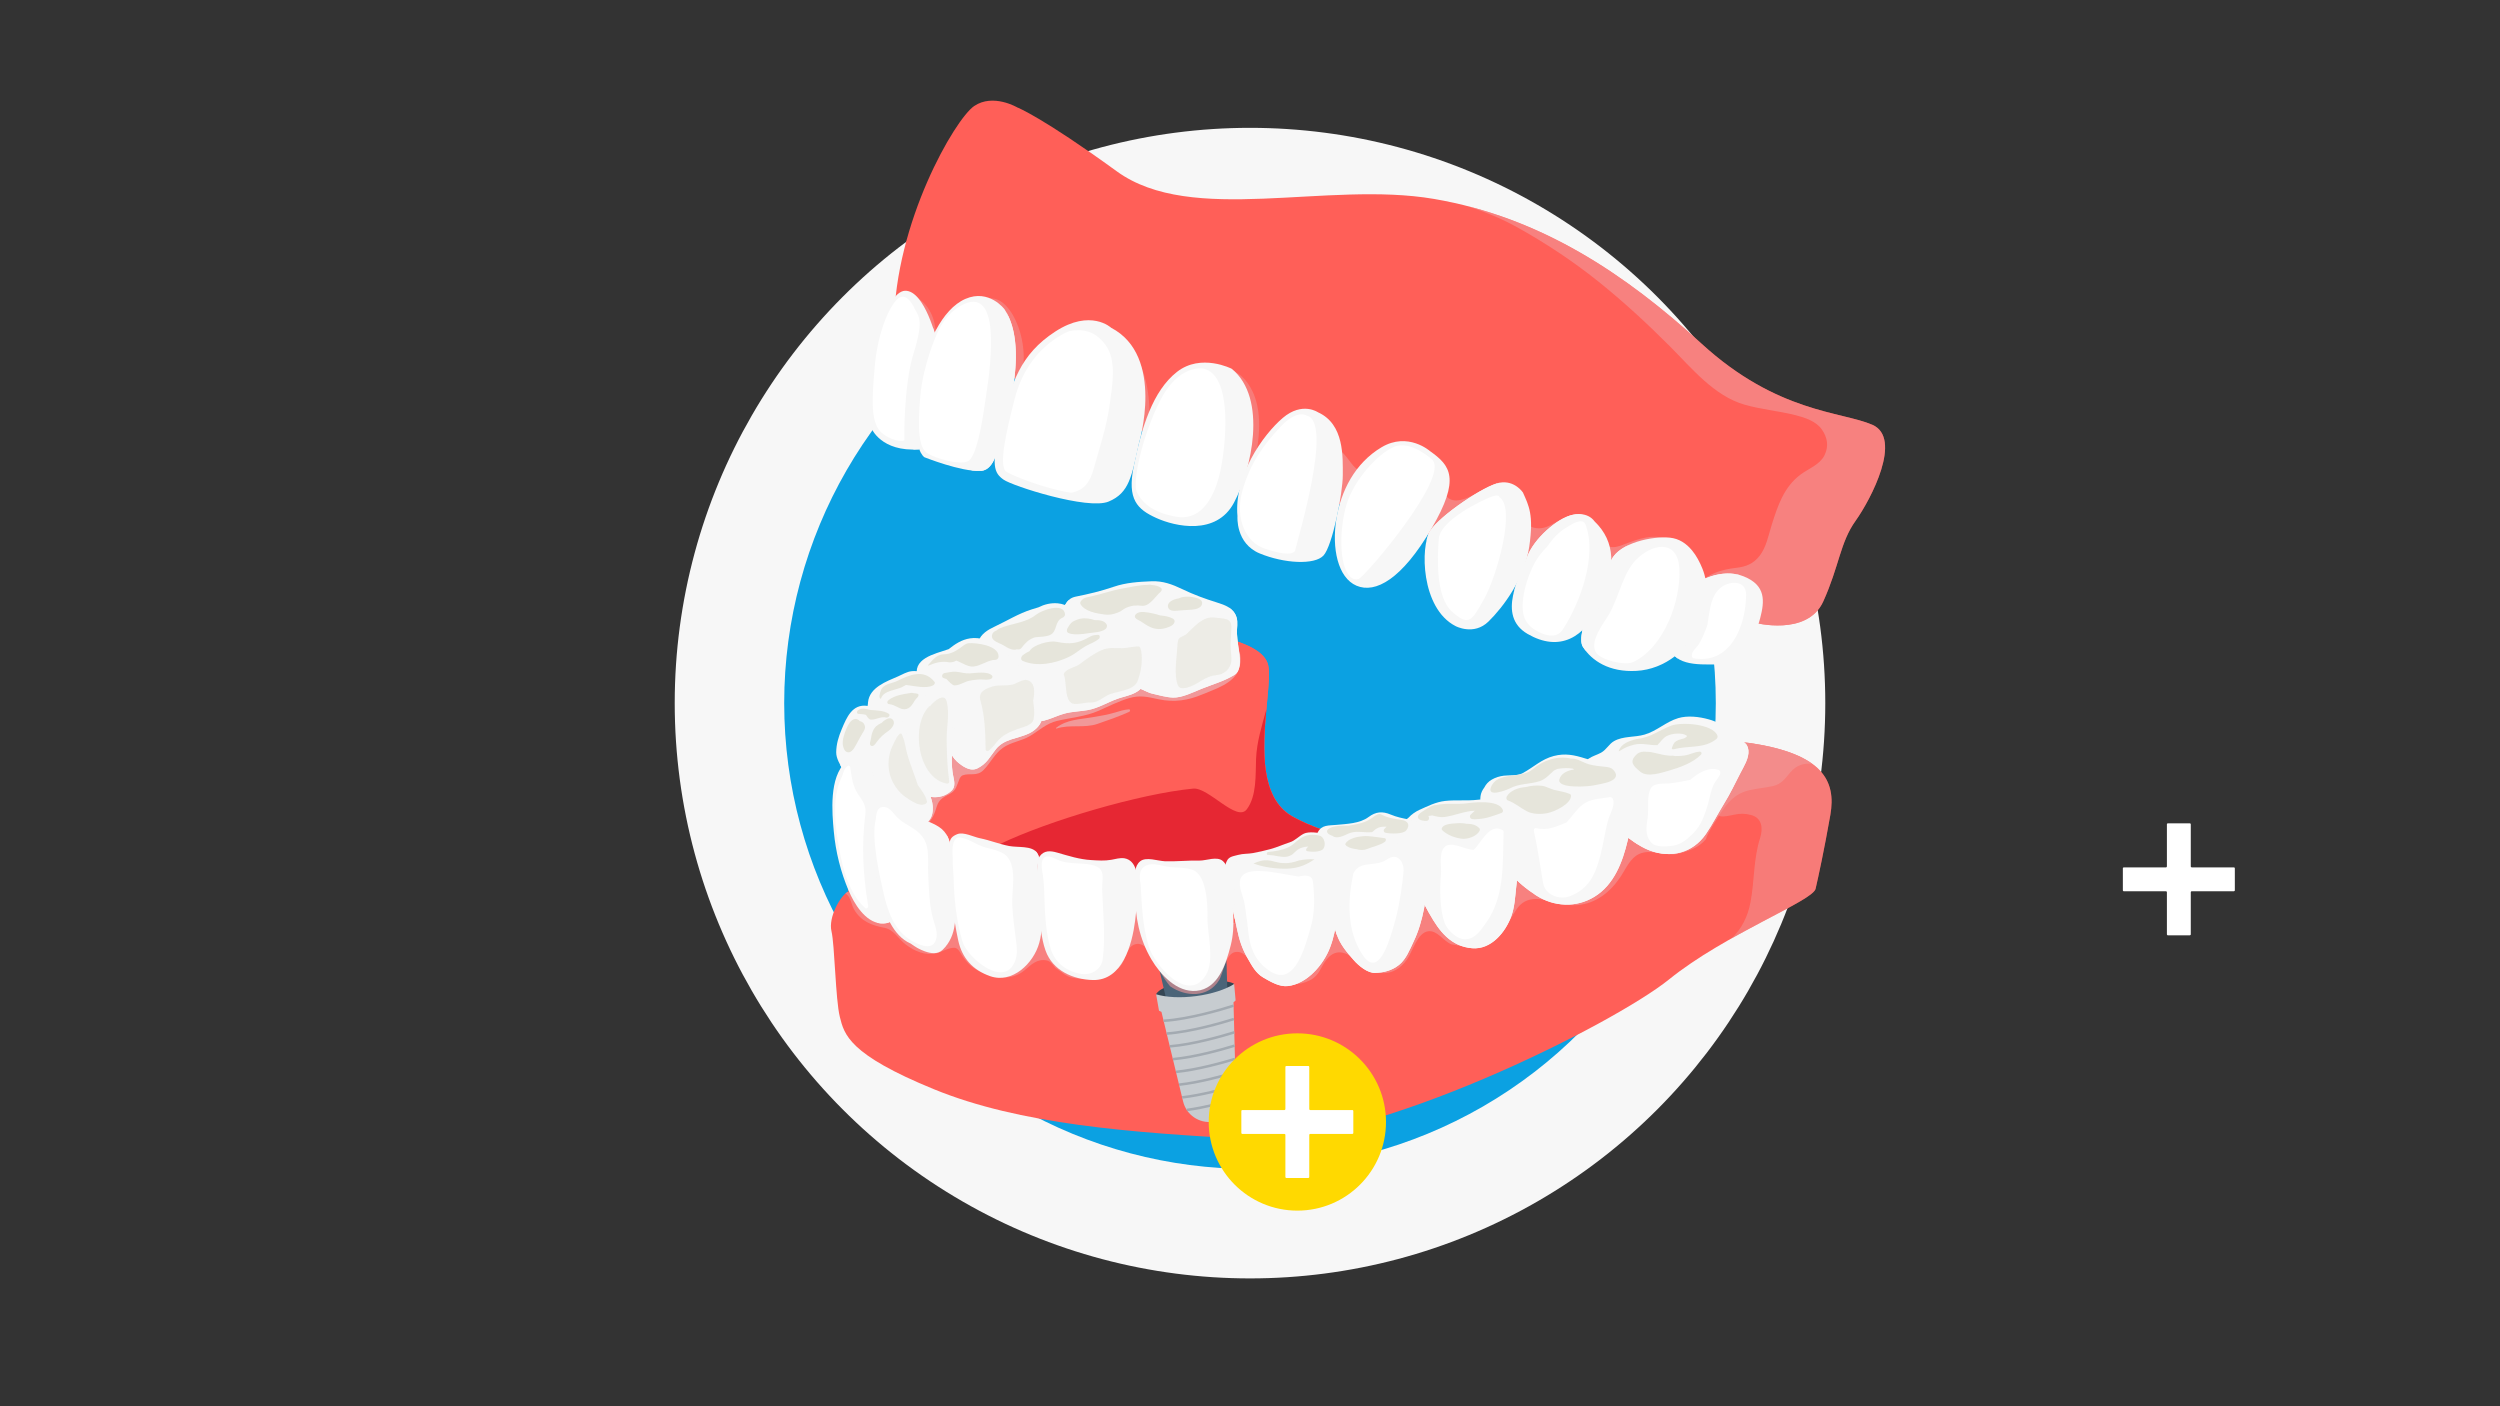 <?xml version="1.0" encoding="UTF-8"?><svg xmlns="http://www.w3.org/2000/svg" width="977.78" height="550" viewBox="0 0 977.78 550"><rect x="0" y="0" width="977.78" height="550" fill="#333333" stroke="none"/><g style="isolation:isolate;"><g id="bubbles"><circle cx="488.89" cy="275" r="225" style="fill:#f7f7f7;"/></g><g id="stuff"><circle cx="488.89" cy="275" r="182.18" style="fill:#0ba1e2;"/><path d="M465.96,247.27s28,2.36,30.08,13.08c2.07,10.71-9.3,48.11,9.23,58.87,18.53,10.76,72.86,22.2,105.58,13.58,32.71-8.62,46.04-46.44,73.98-42.14,27.94,4.29,33.41,14.63,31.04,28.11-2.37,13.48-4.65,24.05-5.77,28.86-1.13,4.81-35.43,17.73-57.3,35.42-21.88,17.69-116.35,64.98-163.71,62.48-47.36-2.51-90.34-5.83-123.78-19.5-33.44-13.67-35.13-21.47-36.84-28.3-1.71-6.83-1.99-28.14-3.27-33.51-1.28-5.37,3.35-13.93,6.8-15.76,0,0-14.91-47.92,39.52-69.4,54.43-21.48,94.46-31.8,94.46-31.8Z" style="fill:#ff5f58;"/><g><path d="M482.69,384.84s-1.72-2.06-15.46-.99c-13.74,1.06-15.07,5.02-15.07,5.02l4.06,3.69s12.66-1.18,13.03-1.01,7.33-1.28,7.58-1.43,3.19-1.87,3.22-2.2-.75-.56,.3-1.15,2.34-1.94,2.34-1.94Z" style="fill:#354654;"/><polygon points="480.42 401.61 459.35 404.68 451.8 372.2 479.49 368.62 480.42 401.61" style="fill:#4b6478;"/><g><path d="M482.69,384.84l.57,6.44-.82,.75,.93,36.06c.14,5.36-3.79,9.94-9.1,10.65-5.31,.7-10.28-2.71-11.54-7.92l-8.47-35.06-.96-.46-1.13-6.42c3.87,1.18,9.48,1.51,15.62,.71s11.48-2.59,14.91-4.73Z" style="fill:#c7ccd0;"/><path d="M455.1,399.24c10.14-.59,23.55-4.68,27.38-5.91" style="fill:none; stroke:#a3aab1; stroke-miterlimit:10;"/><path d="M456.31,404.24c9.63-.67,21.95-4.32,26.3-5.69" style="fill:none; stroke:#a3aab1; stroke-miterlimit:10;"/><path d="M457.52,409.24c9.17-.73,20.56-4.03,25.23-5.48" style="fill:none; stroke:#a3aab1; stroke-miterlimit:10;"/><path d="M458.72,414.25c8.74-.78,19.32-3.8,24.16-5.29" style="fill:none; stroke:#a3aab1; stroke-miterlimit:10;"/><path d="M459.94,419.23c8.32-.82,18.13-3.56,23.07-5.07" style="fill:none; stroke:#a3aab1; stroke-miterlimit:10;"/><path d="M461.14,424.23c7.91-.86,17.03-3.37,22.01-4.86" style="fill:none; stroke:#a3aab1; stroke-miterlimit:10;"/><path d="M462.35,429.21c7.51-.87,15.97-3.16,20.94-4.64" style="fill:none; stroke:#a3aab1; stroke-miterlimit:10;"/><path d="M464.16,434.12c6.86-.92,14.33-2.89,19.09-4.29" style="fill:none; stroke:#a3aab1; stroke-miterlimit:10;"/></g></g><path d="M392.53,143.06s0-.02,0-.04c.06-.45,.12-.9,.18-1.35,.12,.05,.24,.1,.35,.15-.18,.41-.36,.82-.53,1.24Z" style="fill:#f5f3e8; mix-blend-mode:multiply;"/><path d="M443.93,165.49c.19-.78,.41-1.75,.63-2.88,.06,.03,.12,.05,.19,.08-.28,.92-.56,1.85-.82,2.8Z" style="fill:#f5f3e8; mix-blend-mode:multiply;"/><path d="M524.84,192.1s.08,.03,.12,.04c-.15,.51-.29,1.01-.42,1.53,.1-.53,.2-1.05,.29-1.57Z" style="fill:#f5f3e8; mix-blend-mode:multiply;"/><path d="M331.84,350.56c1.13,1.61,1.26,3.54,2.24,5.21,2.72,4.63,6.96,6.2,11.91,7.12,3.52,.66,5.52,4.44,8.19,6.48,3.34,2.55,7.76,4.53,12.06,3.48,2.2-.53,4.69-2.24,7.09-2.16,.94,.03,1.71,1.01,2.14,1.74,2.03,3.42,4.18,5.92,7.98,7.63,5.46,2.48,12.21,3.68,17.22-.53,2.73-2.3,4.97-4.65,8.75-3.88,1.27,.26,2.32,1.53,3.34,2.87,2.18,1.37,4,3.39,6.64,3.88,4,.74,8.15,.55,12.08-.56,3.72-1.05,6.55-2.72,8.1-6.32,.75-1.74,1.72-5.03,3.66-5.93,4.05-1.89,6.56,2.83,8.07,5.84,1.29,2.58,3.51,6.98,6.36,10.34,6.02,4.14,14.73,4.61,19.12-2.38,1.64-2.61,2.5-10.54,6.44-11.05,2.04-.27,3.45,.76,4.72,2.33,3,3.72,6.16,7.57,10.87,9.21,4.22,1.47,9.4,1.65,13.5-.47,3.93-2.04,4.1-5.21,6.64-8.28,4.01-4.84,8.55-2.22,12.5,1.2,6.35,5.5,13.6,6.27,18.85-1.09,2.12-2.97,4.02-10.53,8.34-11.02,3.5-.4,5.74,3.72,8.96,5.1,.77,.15,1.56,.29,2.37,.43h0c.14,0,.27,.02,.38,.07,3.59,.58,7.45,.86,10.78-.36,6.9-2.51,8.26-8.4,12.03-13.86,5.75-8.35,15.6-.95,23.62-1.58,7.53-.59,13.18-5.25,17.22-11.39,2.01-3.06,3.55-6.94,7.02-8.6,4.62-2.22,10.59,1.09,15.57-.18,3.96-1.01,8.07-2.45,10.6-5.66,.21-.65,.46-1.29,.78-1.92,1.37-2.71,3.03-5.2,4.66-7.76,2.91-4.56,5.82-8.03,11.31-9.39,3.07-.75,6.21-.98,9.29-1.64,3.47-.74,4.88-2.95,7.04-5.47,2.44-2.85,5.34-3.62,8.52-3.26-4.91-3.57-12.57-6.33-23.98-8.09-27.94-4.29-41.27,33.52-73.98,42.14-14.43,3.8-33.05,3.7-50.96,1.48-.66,1.45-1.37,2.86-2.25,4.19-2.28,3.47-5.19,6.13-9.4,6.9-5.57,1.01-11.41,.54-16.79,2.47-11.99,4.3-22.99,10.59-35.77,12.38-6.05,.85-12.21-.16-18.09,1.76-5.34,1.74-10.45,4.18-16.2,3.61-4.03-.39-7.07-2.96-9.99-5.5-1.77-1.55-4.12-3.88-6.64-3.96-3.32-.1-6.04,1.25-8.88,2.78-9.77,5.29-22.22,4.46-33,3.65-14.23-1.06-28.22-3.91-42.09-7.21-9.54-2.27-19.49-5.55-29.42-6.49-.24,.17-.48,.38-.72,.6,.43,.24,.83,.58,1.19,1.1Z" style="fill:#f19899; mix-blend-mode:multiply; opacity:.6;"/><path d="M684.82,290.66c-.7-.11-1.38-.17-2.06-.23,.85,3.14-.29,7.12-1.7,9.77-2.71,5.09-6.54,9.75-8.9,15.01-2.41,5.36,2.28,4.23,5.95,3.45,2.47-.53,4.37-.55,6.83,.12,4.23,1.14,4.65,5.24,3.47,8.92-2.68,8.38-2.16,16.68-3.77,25.18-1.09,5.72-3.43,10.39-7.44,14.15,16.69-9.4,32.13-16.19,32.88-19.39,1.12-4.81,3.4-15.38,5.77-28.86,2.37-13.48-3.1-23.82-31.04-28.11Z" style="fill:#f19899; mix-blend-mode:multiply; opacity:.5;"/><path d="M361.96,349.44c16.77-9.62,32.48-1.37,57.55,1.86,25.07,3.23,44.49,1.4,78.51-2.57,14.08-1.64,27.86-9.63,39.18-18.44-13.56-3.11-25.15-7.13-31.93-11.07-18.53-10.77-7.15-48.16-9.23-58.87-2.07-10.72-30.08-13.08-30.08-13.08,0,0-40.03,10.32-94.46,31.8-54.43,21.48-39.52,69.4-39.52,69.4,0,0,13.21,10.59,29.98,.97Z" style="fill:#ff5f58;"/><path d="M362.37,335.27c-1.51-3.21-2.48-6.23-1.77-9.78,.2-1,.9-2.2,1.68-2.87,2.36-2.02,3.24-4.36,4.13-7.28,.87-2.83,2.81-3.64,5.29-4.98,2.29-1.23,2.67-3.57,3.58-5.76,.19-.46,.71-1.17,1.21-1.35,2.86-1.06,5.59,.58,8.23-2.12,2.73-2.79,4.24-6.29,7.49-8.62,3.2-2.29,7.33-2.65,10.67-4.66,3.58-2.16,6.37-4.92,10.56-5.9,5.21-1.23,11.13-1.73,16.03-3.88,3.97-1.75,7.95-3.77,12.12-5.01,4.4-1.31,7.33-.46,11.69,.46,6.01,1.26,11.42,.43,17.02-1.94,4.91-2.08,12.1-4.19,14.18-9.66,1.53-4.03,.51-7.87-1.65-11.36-8.09-2.53-16.87-3.27-16.87-3.27,0,0-40.03,10.32-94.46,31.8-54.43,21.48-39.52,69.4-39.52,69.4,0,0,13.21,10.59,29.98,.97,2.47-1.42,4.92-2.44,7.38-3.15-2.54-3.53-5.12-7.06-6.97-11.01Z" style="fill:#f19899; mix-blend-mode:multiply;"/><path d="M505.26,319.22c-12.5-7.26-11.39-26.62-9.98-41.75-1.73,6.39-3.75,12.59-4.02,19.37-.24,6.14,.31,14.44-3.62,19.68-3.91,5.21-14.98-8.67-20.96-8.09-20.84,2-56.61,12.56-75.63,21.7-5.53,2.66,9.52,12.66,5.27,16.95,6.89,1.38,14.47,3.1,23.18,4.23,25.07,3.23,44.49,1.4,78.51-2.57,14.08-1.64,27.86-9.63,39.18-18.44-13.56-3.11-25.15-7.13-31.93-11.07Z" style="fill:#e62733; mix-blend-mode:multiply;"/><path d="M683.82,293.44c-.28-2.95-2.63-4.09-5.15-5.37-2.13-1.09-3.52-3.11-5.45-4.52-1.48-1.08-3.24-1.74-4.99-2.22-3.65-1.01-8.19-1.56-11.86-.46-4.76,1.42-8.33,5.02-13.13,6.43-3.88,1.15-8.42,.52-11.99,2.57-1.98,1.13-2.96,3.36-5.05,4.51-1.62,.89-3.35,1.3-4.89,2.36-.95,.65-1.64,1.97-1.8,3.26-.81,2.59-.6,5.58-.56,8.28,.06,3.82,2.17,6.14,4.49,8.9,2.73,3.23,6.61,5.85,10.11,8.17,4.03,2.68,7.12,5.56,11.67,7.29,8.29,3.15,16.87,.97,21.95-6.4,2.6-3.77,4.7-8,7.12-11.91,2.38-3.84,4.32-7.92,6.38-11.94,1.33-2.61,3.46-5.82,3.16-8.95Z" style="fill:#f7f7f7;"/><path d="M683.82,293.44c-.11-1.17-.57-2.06-1.22-2.78,.17,.59,.23,1.2,.09,1.78-.78,3.09-4.59,3.49-7.22,4.14-6.1,1.51-11.75,4.37-17.97,5.49-4.41,.79-8.5,1.33-12.74,2.83-3.24,1.15-4.52-2.58-6.94-3.78-3.41-1.69-6.68-1.48-10.32-1.66-2.61-.13-5.38-.58-6.72-2.24-.66,.71-1.14,1.74-1.27,2.77-.81,2.59-.6,5.58-.56,8.28,.06,3.82,2.17,6.14,4.49,8.9,2.73,3.23,6.61,5.85,10.11,8.17,4.03,2.68,7.12,5.56,11.67,7.29,8.29,3.15,16.87,.97,21.95-6.4,2.6-3.77,4.7-8,7.12-11.91,2.38-3.84,4.32-7.92,6.38-11.94,1.33-2.61,3.46-5.82,3.16-8.95Z" style="fill:#f7f7f7;"/><path d="M639.53,320.06c.49-4.19,3.04-10.91,1.48-15.01-.59-1.56-1.71-2.65-2.87-3.73-.11-.07-.23-.14-.35-.2-3.41-1.69-6.68-1.48-10.32-1.66-2.61-.13-5.38-.58-6.72-2.24-.66,.71-1.14,1.74-1.27,2.77-.81,2.59-.6,5.58-.56,8.28,.06,3.82,2.17,6.14,4.49,8.9,2.73,3.23,6.61,5.85,10.11,8.17,2.51,1.67,4.65,3.41,7.01,4.91-1.77-2.78-1.57-5.44-1.01-10.19Z" style="fill:#f7f7f7; mix-blend-mode:multiply;"/><path d="M484.75,255.95c-.33-2.68-.83-5.46-.96-8.16-.11-2.17,.48-4.3-.19-6.4-1.13-3.6-4.43-4.74-7.68-5.76-4.73-1.48-9.02-3.04-13.49-5.2-3.94-1.9-7.64-3.27-12.05-3.09-5.06,.21-10,.51-14.81,2.16-4.95,1.69-9.73,2.83-14.84,3.85-3.44,.69-4.51,3.45-4.99,6.48-.16,1,.04,1.79,.44,2.53,.23,.73,.57,1.44,.87,2.05,1.22,2.54,1.06,5.21,1.41,7.93,1.04,8.15,5.96,13.66,13.22,17.16,4.22,2.04,8.57-.54,12.9-.37,2.22,.09,3.9,1.67,5.98,2.13,2.81,.62,5.32,1.45,8.2,1.56,3.44,.14,7.86-2.05,10.94-3.32,4.36-1.79,9.16-3.06,13.16-5.6,2.42-1.53,2.19-5.57,1.9-7.96Z" style="fill:#f7f7f7;"/><path d="M484.75,255.95c-.33-2.68-.83-5.46-.96-8.16-.11-2.17,.48-4.3-.19-6.4-.53-1.71-1.57-2.85-2.85-3.7-1.93,3.93-9.04,.18-13.04,3.13-2.38,1.76-3.93,4.18-6.92,4.92-2.85,.71-7.89,2.79-10.8,1.59-1.91-.78-2.93-2.12-4.64-3.2-3.12-1.96-6.4-2.35-10-2.17-3.49,.17-6.18,.16-9.48-1.01-2.51-.89-7.45-3.14-7.88-6.24-1.35,1.25-1.94,3.12-2.26,5.12-.16,1,.04,1.79,.44,2.53,.23,.73,.57,1.44,.87,2.05,1.22,2.54,1.06,5.21,1.41,7.93,1.04,8.15,5.96,13.66,13.22,17.16,4.22,2.04,8.57-.54,12.9-.37,2.22,.09,3.9,1.67,5.98,2.13,2.81,.62,5.32,1.45,8.2,1.56,3.44,.14,7.86-2.05,10.94-3.32,4.36-1.79,9.16-3.06,13.16-5.6,2.42-1.53,2.19-5.57,1.9-7.96Z" style="fill:#f7f7f7;"/><path d="M448.6,253.57c.16-3.23,.22-6.21-1.68-8.28-.49-.4-.99-.8-1.58-1.17-.3-.19-.6-.35-.9-.51-.1-.05-.2-.09-.31-.13-.06-.02-.11-.07-.16-.1-1.75-.84-3.56-1.25-5.45-1.4-6.76,.41-20.17,.62-21.44-6.19-.73,1.14-1.12,2.55-1.36,4.04-.16,1,.04,1.79,.44,2.53,.23,.73,.57,1.44,.87,2.05,1.22,2.54,1.06,5.21,1.41,7.93,1.04,8.15,5.96,13.66,13.22,17.16,4.22,2.04,8.57-.54,12.9-.37,1.48,.06,2.72,.78,4.01,1.4-.06-.12-.13-.23-.18-.35-.71-1.75,.85-3.98,1.07-5.65,.46-3.6-1.04-7.26-.86-10.95Z" style="fill:#f7f7f7; mix-blend-mode:multiply;"/><path d="M447.86,259.67c-.87-4.2,.85-8.95-.88-12.84-1.1-2.5-4.3-3.56-6.71-4.11-5.51-1.26-10.98-.3-16.43-2.37-3.53-1.34-6.22-4.07-10.17-4.39-2.73-.22-5.2,.41-7.52,1.57-.91,.26-1.81,.54-2.67,.82-5.11,1.61-9.56,4.42-14.38,6.68-2.73,1.28-5.43,2.88-6.44,5.81-.32,.93,.13,1.84,.6,2.58,.29,.45,1.01,.98,1.39,1.35,1.52,1.41,1.75,3.69,2.15,5.6,1.67,7.85,5.43,16.15,12.89,20.13,3.4,1.82,6.44,2.08,10.11,.92,2.24-.71,4.31-1.73,6.6-2.34,2.87-.77,5.94-.82,8.87-1.32,4.24-.72,7.74-3.01,11.72-4.43,3.35-1.2,7.83-1.66,9.97-4.95,1.61-2.49,1.48-5.89,.89-8.72Z" style="fill:#f7f7f7;"/><path d="M447.86,259.67c-.87-4.2,.85-8.95-.88-12.84-.1-.24-.25-.46-.39-.67,.52,1.78-.06,3.65-2.43,4.79-.72,.35-2.11,.1-2.89,.12-2.69,.06-5.36,.29-8.01,.7-2.78,.6-5.34,1.66-7.85,2.98-3.59,1.89-7.21,3.92-11.16,4.97-3.85,1.03-7.91,1.09-11.86,1.42-2.8,.24-6.21-2.28-8.36-3.77-3.45-2.39-6.54-3.77-10.28-5.41-.41-.18-.8-.36-1.18-.56-.02,.72,.31,1.41,.69,2,.29,.45,1.01,.98,1.39,1.35,1.52,1.41,1.75,3.69,2.15,5.6,1.67,7.85,5.43,16.15,12.89,20.13,3.4,1.82,6.44,2.08,10.11,.92,2.24-.71,4.31-1.73,6.6-2.34,2.87-.77,5.94-.82,8.87-1.32,4.24-.72,7.74-3.01,11.72-4.43,3.35-1.2,7.83-1.66,9.97-4.95,1.61-2.49,1.48-5.89,.89-8.72Z" style="fill:#f7f7f7;"/><path d="M408.63,279.28c-.02-1.04,.05-2.08,0-3.12-.09-2.22-1.75-3.95-1.75-6.37,.01-3.24-.01-6.12-3.67-7.66-.85-.36-1.68-.73-2.49-1.14-2.4-.55-4.96-2.4-6.7-3.61-3.45-2.39-6.54-3.77-10.28-5.41-.41-.18-.8-.36-1.18-.56-.02,.72,.31,1.41,.69,2,.29,.45,1.01,.98,1.39,1.35,1.52,1.41,1.75,3.69,2.15,5.6,1.67,7.85,5.43,16.15,12.89,20.13,3.12,1.67,5.94,2.01,9.22,1.16-.21-.85-.28-1.77-.29-2.39Z" style="fill:#f7f7f7; mix-blend-mode:multiply;"/><path d="M405.91,267.98c.1-3.3-.74-4.46-3.87-5.99-2.54-1.25-4.38-1.84-6.39-3.99-1.71-1.84-3.26-3.96-5.37-5.34-3.17-2.07-7.01-3.6-10.89-2.99-3.35,.52-5.84,2.24-8.36,4.22-5.69,1.95-14.65,3.68-12.04,11.52,.51,1.54,1.82,2.48,3.09,3.34,2.65,1.79,3.67,3.19,4.58,6.35,1.24,4.29,1.17,8.8,2.71,13.04,1.18,3.25,2.28,7.22,4.86,9.62,1.98,1.83,5.2,4.23,8.11,2.74,3.69-1.88,4.64-4.26,7.08-7.36,3.36-4.28,8.47-4.12,13.02-6.27,2.69-1.28,5.07-3.62,5.29-6.73,.3-4.24-1.94-7.88-1.81-12.16Z" style="fill:#f7f7f7;"/><path d="M405.91,267.98c.1-3.3-.74-4.46-3.87-5.99-.44-.22-.85-.41-1.25-.6-.09,1.12-.84,2.12-2.71,2.79-2.25,.8-4.63,.87-6.88,1.81-1.34,.56-2.68,1.12-4.12,1.38-3.93,.74-8.07,.02-11.74,1.78-1.89,.91-3.7,1.49-5.55,.13-1.17-.86-2.18-2-3.39-2.78-2.15-1.37-5.12-1.27-7.19-2.71-.25-.17-.44-.37-.66-.56,.04,.67,.16,1.39,.42,2.17,.51,1.54,1.82,2.48,3.09,3.34,2.65,1.79,3.67,3.19,4.58,6.35,1.24,4.29,1.17,8.8,2.71,13.04,1.18,3.25,2.28,7.22,4.86,9.62,1.98,1.83,5.2,4.23,8.11,2.74,3.69-1.88,4.64-4.26,7.08-7.36,3.36-4.28,8.47-4.12,13.02-6.27,2.69-1.28,5.07-3.62,5.29-6.73,.3-4.24-1.94-7.88-1.81-12.16Z" style="fill:#f7f7f7;"/><path d="M373.34,288.13c.33-6.16,.77-12.61-2.01-18.15-.51-.11-1.02-.33-1.53-.71-1.17-.86-2.18-2-3.39-2.78-2.15-1.37-5.12-1.27-7.19-2.71-.25-.17-.44-.37-.66-.56,.04,.67,.16,1.39,.42,2.17,.51,1.54,1.82,2.48,3.09,3.34,2.65,1.79,3.67,3.19,4.58,6.35,1.24,4.29,1.17,8.8,2.71,13.04,1.18,3.25,2.28,7.22,4.86,9.62,.35,.32,.73,.66,1.15,.99-1.93-3.03-2.25-6.74-2.04-10.61Z" style="fill:#f7f7f7; mix-blend-mode:multiply;"/><path d="M372.84,303.66c-.94-4.41-.45-8.83-.38-13.31,.09-6.22,1.26-13.44-.98-19.43-1.89-5.06-9.7-8.95-14.91-8.41-1.9,.2-3.58,1.27-5.3,2.02-4.56,1.98-11.22,4.32-11.78,10.15-.64,6.66,3.35,13.75,6.3,19.45,3.2,6.19,7.29,11.78,13.22,15.6,4.15,2.67,9.53,2.99,13.23-.58,1.51-1.45,.98-3.74,.6-5.5Z" style="fill:#f7f7f7;"/><path d="M372.84,303.66c-.94-4.41-.45-8.83-.38-13.31,.09-6.22,1.26-13.44-.98-19.43-.47-1.26-1.31-2.45-2.39-3.52,.09,1.12-.28,2.43-1.42,2.94-1.2,.53-2.33,.61-3.59,.94-2.84,.75-4.21,2.9-5.93,4.94-1.37,1.63-2.57,2.19-4.66,2.29-2.03,.1-3.95-1.34-6.02-1.34-1.51,0-3.27,.24-4.75-.13-1.28-.32-2.38-.83-3.28-1.49-.24,6.4,3.52,13.14,6.35,18.6,3.2,6.19,7.29,11.78,13.22,15.6,4.15,2.67,9.53,2.99,13.23-.58,1.51-1.45,.98-3.74,.6-5.5Z" style="fill:#f7f7f7;"/><path d="M357.79,295.33c-1.08-3.32-1.61-6.74-2.56-10.09-.87-3.05-1.55-5.71-5.15-6.93-.95-.32-1.81-.69-2.67-1.14-1.49,0-3.22,.23-4.68-.13-1.28-.32-2.38-.83-3.28-1.49-.24,6.4,3.52,13.14,6.35,18.6,3.2,6.19,7.29,11.78,13.22,15.6,1.64,1.05,3.47,1.73,5.3,1.96-1.16-5.73-4.71-10.78-6.52-16.37Z" style="fill:#f7f7f7; mix-blend-mode:multiply;"/><path d="M364.62,314c-.62-3.16-2.35-6.06-3.84-8.86-1.89-3.54-3.49-7.17-4.6-11.04-1.19-4.1-1.15-8.76-3.31-12.53-2.99-5.24-8.41-4.76-13.67-5.5-5.9-.83-8.09,4.61-9.98,9.09-1.24,2.94-2.14,5.87-2.17,9.08-.03,2.46,1.58,4.84,2.65,6.94,1.43,2.79,4.15,5.5,6.36,7.7,2.47,2.45,5.07,5.01,7.94,6.98,4.57,3.15,9.94,6.28,15.63,6.49,4.71,.17,5.71-4.72,4.99-8.35Z" style="fill:#f7f7f7;"/><path d="M364.62,314c-.62-3.16-2.35-6.06-3.84-8.86-1.89-3.54-3.49-7.17-4.6-11.04-1.19-4.1-1.15-8.76-3.31-12.53-.42-.73-.88-1.33-1.39-1.86,.73,2.03,.64,4.36-1.19,5.82-3.12,2.51-3.37,5.31-5.36,8.36-.64,.98-2.14,2.07-3.38,1.94-1.45-.15-2.63-.69-4.05-.95-3.07-.56-4.27,1.85-6.22,3.31-.86,.64-1.77,.92-2.67,.94,.37,.7,.76,1.39,1.1,2.05,1.43,2.79,4.15,5.5,6.36,7.7,2.47,2.45,5.07,5.01,7.94,6.98,4.57,3.15,9.94,6.28,15.63,6.49,4.71,.17,5.71-4.72,4.99-8.35Z" style="fill:#f7f7f7;"/><path d="M358.76,319.84c-3.97-2.44-7.62-5.54-11.47-8.18-2.95-2.03-4.59-4.49-5.67-7.85-1.03-3.23-3.3-10.78-8.86-6.94-.48,.46-.95,.93-1.49,1.33-.13,.09-.26,.16-.38,.24-.6,.59-1.14,1.23-1.63,1.92,.15,.27,.31,.56,.44,.83,1.43,2.79,4.15,5.5,6.36,7.7,2.47,2.45,5.07,5.01,7.94,6.98,4.57,3.15,9.94,6.28,15.63,6.49,1.85,.07,3.11-.65,3.94-1.75-1.56,.37-3.18,.23-4.81-.76Z" style="fill:#f7f7f7; mix-blend-mode:multiply;"/><path d="M351.57,326.41c-.17-2.95-.1-5.92-1.37-8.67-2.18-4.73-6.31-5.74-8.3-10.65-1.82-4.5-5.52-14.16-11.11-9.06-6.57,5.99-5.37,19.79-4.68,27.17,.74,8.01,2.67,15.77,5.82,23.18,2.08,4.88,6.43,12.26,12.52,12.76,6.42,.53,7.35-5.16,7.48-10.25,.21-8.12,.11-16.39-.35-24.5Z" style="fill:#f7f7f7;"/><path d="M351.57,326.41c-.17-2.95-.1-5.92-1.37-8.67-.77-1.67-1.78-2.87-2.86-3.95-9.45,.68-6.71,13.81-6.1,20.39,.65,7.02,2.33,13.28,3.97,20.09,.72,3.01,.55,5.37-2.36,6.57,.52,.15,1.05,.27,1.59,.31,6.42,.53,7.35-5.16,7.48-10.25,.21-8.12,.11-16.39-.35-24.5Z" style="fill:#f7f7f7;"/><path d="M372.28,347.3c-.14-1.06-.25-2.12-.32-3.18-.43-6.74,2.09-16.35-4.8-20.76-3.06-1.96-6.68-2.84-9.8-4.73-2.54-1.54-4.84-5.05-7.97-5.35-5.31-.51-7.85,3.11-7.95,7.94-.21,9.52,.75,19.36,2.82,28.66,1.55,6.95,4.85,16.15,11.97,19.19,1.7,1.29,3.55,2.33,5.5,3.02,2.37,.84,5.04,1.24,6.98-.64,2.8-2.69,4.26-6.21,4.7-10.02,.55-4.76-.52-9.43-1.14-14.13Z" style="fill:#f7f7f7;"/><path d="M370.15,326.38c.67,2.95,.29,6.34,.27,9.64-.07,8.36,.46,17.31,3,25.42,0,0,0-.01,0-.02,.55-4.76-.52-9.43-1.14-14.13-.14-1.06-.25-2.12-.32-3.18-.34-5.45,1.23-12.79-1.81-17.74Z" style="fill:#f7f7f7;"/><path d="M405.83,338.98c-.12-2.48,1.35-3-.23-5.41-1.92-2.92-7.54-2.02-10.95-2.69-3.9-.76-7.54-2.27-11.42-3.04-2.38-.48-6.35-2.56-8.81-1.6-4.24,1.65-2.84,4.22-2.95,9.78-.2,10.28,1.32,22.72,3.32,31.88,1.51,6.89,5.74,11.51,12.4,13.87,8.72,3.1,17.05-4.95,19.28-12.99,2.56-9.23-.2-20.38-.64-29.8Z" style="fill:#f7f7f7;"/><path d="M405.34,335.17c0,4.13-.26,8.07,.12,12.23,.51,5.6,1.54,11.59,1.78,17.48,1.07-8.36-1.03-17.77-1.41-25.9-.12-2.48,1.35-3-.23-5.41-.22-.34-.5-.62-.81-.86,.36,.72,.55,1.54,.55,2.46Z" style="fill:#f7f7f7;"/><path d="M439.79,335.69c-1.64-.3-3.57,.32-5.17,.59-2.62,.46-5.13,.26-7.76,.11-4.71-.26-8.91-1.65-13.43-2.94-2.62-.75-5.08-.92-6.81,1.48-.94,1.29-.94,3.24-.69,5.16-.22,5.22,.16,10.46,.54,15.65,.39,5.33,.65,10.98,2.46,16.06,2.79,7.78,10.7,11.31,18.51,11.5,11.59,.28,15.32-13.96,16.5-23.03,.6-4.59,.89-9.31,.96-13.94,.06-3.86-.34-9.77-5.12-10.65Z" style="fill:#f7f7f7;"/><path d="M639.32,303.4c-1.4-2.72-3.92-4.31-6.98-4.41-4.34-.14-8.26-1.06-12.33-2.35-4.35-1.37-7.85-2.11-12.32-.96-4.81,1.24-7.95,4.46-12.24,6.75-1.99,1.06-5.1,.68-7.28,.95-1.69,.21-3.25,.68-4.71,1.53-1.37,.79-2.3,1.86-2.92,3.09-1.62,2.08-1.89,4.3-1.24,7.19,1.11,4.92,2.19,9.74,4.02,14.45,3.3,8.48,9.91,15.66,17.47,20.54,7,4.52,15.65,4.93,22.82,.54,7.71-4.71,11.03-13.65,13.02-22.07,1.04-4.37,2.02-8.88,2.57-13.35,.32-2.6,.5-5.15,.94-7.74,.27-1.6-.1-2.79-.81-4.19Z" style="fill:#f7f7f7;"/><path d="M639.32,303.4c-.85-1.65-2.11-2.87-3.65-3.61,1.13,1.31,1.56,3.03,.7,5.31-.92,2.44-3.96,3-6.19,3.28-4.7,.61-8.48,.42-12.19,4.03-4.3,4.17-11.31,9.47-17.83,8.28-2.68-.49-4.96-1.62-7.01-3.43-3.71-3.29-9.39-5.39-14.05-3.04,.05,.32,.11,.65,.19,.99,1.11,4.92,2.19,9.74,4.02,14.45,3.3,8.48,9.91,15.66,17.47,20.54,7,4.52,15.65,4.93,22.82,.54,7.71-4.71,11.03-13.65,13.02-22.07,1.04-4.37,2.02-8.88,2.57-13.35,.32-2.6,.5-5.15,.94-7.74,.27-1.6-.1-2.79-.81-4.19Z" style="fill:#f7f7f7;"/><path d="M594.88,339.32c.2-4.56,.12-9.24-.1-13.8-.18-3.66-.7-6.86-3.13-9.45-3.63-2.56-8.47-3.9-12.54-1.85,.05,.32,.11,.65,.19,.99,1.11,4.92,2.19,9.74,4.02,14.45,2.71,6.97,7.67,13.03,13.54,17.69-1.42-2.09-2.11-4.55-1.96-8.02Z" style="fill:#f7f7f7; mix-blend-mode:multiply;"/><path d="M593.94,321.61c-.29-2.8-1.88-6.42-4.57-7.73-3.82-1.87-7.08-1.59-11.23-1.1-4.33,.52-8.67,0-12.97,.48-3.65,.41-6.78,2.05-10.09,3.52-1.22,.54-3.15,1.82-4,2.85,0,0-.02,.03-.03,.04-.53,.4-1.02,.84-1.43,1.33,0-.04-.02-.06-.01-.12,0-.12-.17-.09-.19,.01-.06,.08-.11,.17-.16,.25-.08,.07-.11,.29,.06,.25h.01c-.37,.54-.64,1.15-.72,1.86-.17,1.42,.25,3.05,.48,4.43,.37,2.19,.12,4.42,.38,6.63,.44,3.86,1.86,7.19,3.5,10.63,1.99,4.16,3.9,8.49,6.16,12.51,3.79,6.76,8.31,12.73,16.67,13.41,7.35,.6,12.97-6.16,15.29-12.55,1.29-3.57,1.48-7.33,1.88-11.07,.43-4.03,1.05-7.95,1.2-12,.16-4.55,.24-9.11-.22-13.64Z" style="fill:#f7f7f7;"/><path d="M593.94,321.61c-.18-1.72-.85-3.75-1.96-5.36-.04,.5-.17,1.02-.43,1.55-.64,1.28-2.49,1.91-3.76,2.17-5.04,1.01-6.06,4.75-9.7,7.3-3.95,2.77-8.47,2.33-12.61-.05-2.14-1.23-4.12-2.72-6.26-3.95-3.07-1.77-6.18-2.01-9.56-2.31-.01,.01-.03,.03-.04,.04,0-.01,0-.03,0-.04-.08,0-.15-.01-.23-.02-.04,.07-.09,.14-.13,.21-.08,.07-.11,.29,.06,.25h.01c-.37,.54-.64,1.15-.72,1.86-.17,1.42,.25,3.05,.48,4.43,.37,2.19,.12,4.42,.38,6.63,.44,3.86,1.86,7.19,3.5,10.63,1.99,4.16,3.9,8.49,6.16,12.51,3.79,6.76,8.31,12.73,16.67,13.41,7.35,.6,12.97-6.16,15.29-12.55,1.29-3.57,1.48-7.33,1.88-11.07,.43-4.03,1.05-7.95,1.2-12,.16-4.55,.24-9.11-.22-13.64Z" style="fill:#f7f7f7;"/><path d="M558.99,356.65c-.7-4.68,.54-9.13,.71-13.8,.16-4.23,.18-8.61-.38-12.82-.42-3.17-1.24-6.45-4.88-7.58-1.29-.4-2.52-.8-3.72-1.4-.35-.03-.71-.06-1.07-.09-.01,.01-.03,.03-.04,.04,0-.01,0-.03,0-.04-.08,0-.15-.01-.23-.02-.04,.07-.09,.14-.13,.21-.08,.07-.11,.29,.06,.25h.01c-.37,.54-.64,1.15-.72,1.86-.17,1.42,.25,3.05,.48,4.43,.37,2.19,.12,4.42,.38,6.63,.44,3.86,1.86,7.19,3.5,10.63,1.99,4.16,3.9,8.49,6.16,12.51,.02,.04,.05,.08,.07,.13-.07-.31-.15-.61-.2-.92Z" style="fill:#f7f7f7; mix-blend-mode:multiply;"/><path d="M557.98,327.36c-.26-1.46-1.15-3.21-2.39-4.43-.19-.28-.39-.54-.63-.76-1.1-1-2.49-1.39-3.91-1.66-2.5-.47-4.76-.93-7.12-1.92-3.3-1.39-5.85-1.14-8.69,.97-3.43,2.56-8.55,2.67-12.67,3.07-2.85,.28-5.74-.08-7.17,2.91-1.26,2.63,.77,6.76,1.39,9.31,2.48,10.11,2.68,20.68,6.01,30.58,1.34,4,4.05,7.12,6.79,10.23,1.8,2.03,5.29,4.97,8.22,4.85,3.53-.14,6.6-.92,9.42-3.18,2.71-2.16,4.19-6.04,5.65-9.08,3.88-8.07,5.05-17.6,5.89-26.39,.47-4.91,.06-9.68-.8-14.51Z" style="fill:#f7f7f7;"/><path d="M557.98,327.36c-.26-1.46-1.15-3.21-2.39-4.43-.19-.28-.39-.54-.63-.76-1.1-1-2.49-1.39-3.91-1.66-.22-.04-.42-.08-.63-.12,.89,.49,1.63,1.13,2.01,2.01,2.13,4.95-2.73,7.45-7.04,7.39-3.19-.04-5.57,.57-8.1,2.54-1.23,.96-2.85,1.48-4.42,1.33-3.92-.37-6.86-1.52-9.78-4.16-2.44-2.22-4.81-2.82-7.76-3.76-1.09,2.64,.84,6.63,1.46,9.12,2.48,10.11,2.68,20.68,6.01,30.58,1.34,4,4.05,7.12,6.79,10.23,1.8,2.03,5.29,4.97,8.22,4.85,3.53-.14,6.6-.92,9.42-3.18,2.71-2.16,4.19-6.04,5.65-9.08,3.88-8.07,5.05-17.6,5.89-26.39,.47-4.91,.06-9.68-.8-14.51Z" style="fill:#f7f7f7;"/><path d="M522.94,364.13c.3-3.93,1.36-7.67,1.21-11.65-.19-5.17,.53-10.38,.28-15.51-.21-4.4-1.78-6.98-4.44-9.56-1.44-.7-2.95-1.14-4.66-1.68-1.09,2.64,.84,6.63,1.46,9.12,2.48,10.11,2.68,20.68,6.01,30.58,.07,.21,.16,.41,.24,.61-.1-.62-.16-1.25-.11-1.92Z" style="fill:#f7f7f7; mix-blend-mode:multiply;"/><path d="M522.97,346.85c-.27-6.97,3.33-16.83-4.52-20.56-.23-.11-.5-.02-.72,.15-2-.95-6-1.25-7.74-.4-1.99,.96-3.42,2.74-5.56,3.41-2.55,.8-4.98,1.95-7.57,2.64-2.24,.6-4.48,1.13-6.77,1.55-1.98,.36-3.84,.18-5.83,.72-2.39,.65-4.08,.66-4.77,3.35-.77,3,.51,7.56,1.09,10.52,1,5.12,2.25,10.24,3.29,15.36,.82,4.01,1.98,7.53,4.02,11.05,1.74,3.01,3.2,5.98,6.34,7.77,2.77,1.58,6.16,3.63,9.48,3.25,7.53-.87,13.92-8.33,16.5-15.1,2.94-7.73,3.07-15.51,2.76-23.7Z" style="fill:#f7f7f7;"/><path d="M522.97,346.85c-.27-6.97,3.33-16.83-4.52-20.56-.12-.06-.26-.06-.39-.02,1,1.03,1.75,2.36,2.17,3.74,1.15,3.8-2.07,6.98-5.23,8.43-6.06,2.8-12.78,3.1-19.21,1.52-4.84-1.19-11.47-4.68-16.22-2.51-.03,.09-.06,.16-.09,.26-.77,3,.51,7.56,1.09,10.52,1,5.12,2.25,10.24,3.29,15.36,.82,4.01,1.98,7.53,4.02,11.05,1.74,3.01,3.2,5.98,6.34,7.77,2.77,1.58,6.16,3.63,9.48,3.25,7.53-.87,13.92-8.33,16.5-15.1,2.94-7.73,3.07-15.51,2.76-23.7Z" style="fill:#f7f7f7;"/><path d="M483.03,354.3c-.42-4.82,.02-12.69-3.52-16.67,0,.03-.02,.05-.03,.08-.77,3,.51,7.56,1.09,10.52,.82,4.23,1.81,8.45,2.72,12.68-.04-2.2-.07-4.41-.26-6.61Z" style="fill:#f7f7f7; mix-blend-mode:multiply;"/><path d="M481.28,346.28c-.35-2.97-.59-7.32-2.97-9.48-2.28-2.07-6.56-.16-9.09-.22-4.56-.11-9.13,.44-13.73,.26-2.56-.1-7.26-1.86-9.55,.02-2.39,1.97-1.99,5.12-1.95,7.96,.02,1.29,.06,2.57,.1,3.85,0,.21,0,.42,0,.61-.31,9,1.61,18.15,6.25,25.98,3.5,5.9,9.9,12.92,17.5,12.28,8.69-.73,11.68-10.66,13.51-17.8,1.94-7.58,.84-15.79-.06-23.47Z" style="fill:#f7f7f7;"/><path d="M441.5,277.43c-1.95,.14-3.5,.68-5.35,1.23-3.05,.91-5.84,1.34-8.97,1.88-5.1,.88-9.81,.83-14.08,4.09-.16,.13-.09,.4,.13,.32,5.23-1.72,10.84-.06,15.98-1.82,4.16-1.42,8.39-2.91,12.39-4.7,.49-.22,.55-1.05-.11-1Z" style="fill:#f19899;"/><path d="M339.56,354.35c-2.04-12.23-2.67-23.78-1.08-36.11,.4-3.08-1.12-5.05-2.73-7.41-2.37-3.47-2.52-6.49-3.19-10.49-.1-.62-.02-.48-.5-.87-.07-.06-.18-.07-.26-.03-1.29,.62-1.92,2.24-2.31,3.88-3.81,7.42-3.17,16.38-1.97,24.49,1.28,8.68,3.79,21.3,10.93,27.36,.54,.46,1.21-.27,1.12-.82Z" style="fill:#fff;"/><path d="M364.77,358.79c-1.34-5.42-1.46-11.14-1.74-16.7-.35-6.71,1.3-12.68-4.62-17.19-2.92-2.22-5.78-3.13-8.29-6.07-1.52-1.78-2.83-3.58-5.23-3.16-1.63,.28-2.23,2.3-2.34,4.71-2.09,7.59,2.09,24.64,2.76,27.74,1.64,7.62,4.2,15.98,11.55,19.98,3.73,2.02,8.59,3.82,9.44-1.64,.39-2.49-.95-5.32-1.53-7.68Z" style="fill:#fff;"/><path d="M397.49,368.73c-.62-4.96-1.34-9.79-1.59-14.8-.27-5.66,2-14.47-2.1-19-1.98-2.19-6.07-2.81-8.66-3.56-3.37-.97-5.92-3.21-9.44-3.8-3.25-.54-3.37,4.46-3.07,7.9-.14,2.83,.3,5.86,.35,8.15,.16,8.11,1.16,16.88,3.46,24.66,1.83,6.16,16.39,18.69,20.6,7.52,.88-2.35,.75-4.62,.45-7.08Z" style="fill:#fff;"/><path d="M431.07,348.26c-.17-4.68,1.77-8.63-3.86-9.94-4.13-.96-7.95-.26-12.22-1.51-1.67-.49-3.85-2.12-5.63-1.82-2.58,.43-2.05,4.54-1.47,7.23,.11,1.47,.4,3.14,.47,5.14,.27,7.59,.3,16.23,2.52,23.55,1.65,5.47,5.96,8.81,11.42,9.91,4.21,.85,8.44-1.39,9-5.76,1.13-8.83,.12-17.57-.22-26.81Z" style="fill:#fff;"/><path d="M513.5,344.87c-.33-2.91-3.22-2.56-5.67-2.05-8.01-1.15-22.77-5.38-22.93,2.48-.05,2.61,1.35,5.39,1.82,7.96,.79,4.28,1.13,8.61,1.74,12.91,.83,5.91,3.4,10.68,8.59,13.88,9.72,6,13.62-10.83,15.52-17.12,1.74-5.76,1.61-12.13,.94-18.06Z" style="fill:#fff;"/><path d="M548.9,341.26c0-.06,.01-.12,.02-.18,.39-3.5-2-7.57-5.8-5.34-.64,.37-1.29,.82-1.96,1.12-2.34,1.05-4.39,.91-6.87,1.32-2.82,.47-4.09,1.72-4.96,3.39-2.29,10.66-2.62,22.25,3.44,31.66,6.04,9.38,10.05-3.72,11.75-9.13,2.04-6.48,3.28-13.05,4.06-19.78,.11-1.02,.2-2.04,.32-3.06Z" style="fill:#fff;"/><path d="M588.08,325.53c.02-.43-.21-.78-.59-.97-5-2.53-7.97,4.78-11.08,7.81-3.15,.15-9.06-3.82-11.56-.94-2.21,2.55-.98,7.62-1.27,10.67-.51,5.5-.48,13.47,1.39,18.75,.92,2.57,4.12,5.82,6.9,6.37,4.53,.89,7.08-3.08,9.46-6.46,7.29-10.37,6.36-23.27,6.74-35.23Z" style="fill:#fff;"/><path d="M630.87,312.61c-.22-.57-.68-.94-1.33-.83-3.26,.58-6.49,.55-9.44,2.17-2.64,1.45-4.86,4.87-7.37,7.7,0,0-.02,0-.03,0-4.1,1.6-7.32,3.37-11.94,2.23-.52-.13-.97,.56-.87,1,1.53,6.84,2.45,13.51,3.62,20.43,.8,4.72,6.4,6.82,10.6,5.18,7.41-2.9,9.91-8.65,11.81-15.87,1.23-4.66,1.8-9.46,3.12-14.1,.66-2.31,2.75-5.48,1.81-7.93Z" style="fill:#fff;"/><path d="M672.14,301.11c-3.7-1.35-8.09,1.28-11.11,3.92-2.56,.54-5.15,1-7.73,1.34-1.75,.24-6.19-.33-7.46,1.69-1.99,3.19-.9,8.1-1.41,11.74-.52,3.69-1.19,6.77,1.38,9.71,1.78,2.04,6.12,1.57,8.44,1.26,3.28-.44,5.62-2.55,7.9-4.77,3.31-3.21,4.74-7.65,5.99-11.97,.74-2.56,.98-4.96,2.21-7.4,.63-1.25,1.66-2.28,2.31-3.52,.35-.66,.29-1.7-.53-2Z" style="fill:#fff;"/><path d="M671.66,287.59c-1.92-4.52-14.14-5.3-18.11-3.75-4.86,1.9-8.02,4.65-13.5,5.22-2.93,.72-6.17,1.88-6.95,4.77,.1-.02,.22-.06,.34-.13,.1-.06,.2-.1,.3-.15,1.58-1.08,3.42-1.8,5.35-2.29,3.12-.79,6.15,.32,9.14,.17,1.25-1.24,2.17-2.89,3.9-3.68,1.88-.87,5.76-1.35,7.56-.02,.4,.3-.67,.98-1.36,1.16-1.12,.29-2.44,.61-3.31,1.41-.26,.24-1.16,1.76-1.14,2.63,.25,.13,.54,.19,.87,.1,5.58-1.51,11.7-.1,16.49-3.94,.48-.39,.66-.93,.42-1.51Z" style="fill:#e6e5db; mix-blend-mode:screen;"/><path d="M664.74,293.99c-2.03,.09-3.92,1.23-5.98,1.51-1.2,.16-2.36,.22-3.51,.2-.71-.18-1.45-.22-2.07-.11-1.83-.17-3.64-.52-5.48-1-1.15-.3-2.45-.56-3.67-.55-1.45-.19-2.86,.02-3.93,1.02-3.08,2.89-1.28,4.52,1.47,6.8,2.78,2.31,8.58,.29,11.6-.58,3.92-1.13,9.19-3.08,12.09-6.11,.47-.49,.17-1.21-.49-1.18Z" style="fill:#e6e5db; mix-blend-mode:screen;"/><path d="M630.95,301.08c-.87-.96-1.95-1.03-3.16-1.17-2.17-.24-4.29-.42-6.42-1.01-2.19-.6-4.64-2.44-7.02-2.21-5.12-1.25-10.99,.74-14.79,4.11-4.58,4.07-14.08,.73-16.46,7.16-1.54,4.17,6.67,.8,7.25,.48,3.82-2.1,7.86-1.63,11.76-2.9,2.43-.79,3.88-2.62,5.65-4.16,.42-.23,.85-.45,1.29-.64,1.99-.32,4.1-.46,6.08-.12,.16,.11,.34,.22,.5,.33-2.67,.38-5.14,1.61-5.74,3.85-1.01,3.79,11.51,2.84,13.47,2.37,2.54-.61,11.78-1.47,7.62-6.1Z" style="fill:#e6e5db; mix-blend-mode:screen;"/><path d="M613.97,310.53c-1.84-.82-4.04-1.07-5.98-1.55-1.6-.4-3.46-1.52-5.1-1.67-2.02-.19-3.93-.04-5.89,.46-.02,0-.04,.02-.06,.02-3.27,.25-6.29,1.41-7.61,3.71-.29,.51-.21,1.34,.41,1.56,2.89,1.03,4.79,2.87,7.42,4.24,2.29,1.19,5.63,1.23,8.08,.72,2.62-.54,9.09-3.43,9.2-6.73,.01-.34-.17-.64-.47-.77Z" style="fill:#e6e5db; mix-blend-mode:screen;"/><path d="M578.54,323.87c-1.25-1.29-3.09-1.7-4.96-1.68-1.29-.25-2.62-.31-3.69-.21-1.55,.15-5.45,.1-6,2.07-.07,.23-.01,.48,.17,.65,2.11,1.96,4.81,2.92,7.58,3.33,2.26,.32,5.91-.89,7.04-3.07,.19-.37,.17-.77-.13-1.08Z" style="fill:#e6e5db; mix-blend-mode:screen;"/><path d="M587.81,316.87c-1.58-4.47-12.33-2.94-15.58-2.54-1.64,.2-6.91-.28-10.56,.55-1.61-.17-4.59,2.07-5.37,2.54-.79,.47-2.07,1.45-1.67,2.51,.35,.9,2.62,1.29,3.45,1.11,.39-.08,.69-.36,.8-.75,.11-.37,.04-.6-.11-.94-.03-.07-.09-.13-.14-.2,.13-.02,.26-.04,.4-.06,.35-.05,.73-.1,1.12-.17,1.61,.44,3.32,.84,4.85,.62,4.15-.59,7.78-2.32,11.84-2.47-.54,.48-1.07,.98-1.6,1.49-.61,.59-.35,1.57,.45,1.75,.76,.17,1.65,.15,2.57,.02,3.07-.14,6.25-1.4,8.96-2.36,.38-.14,.74-.68,.6-1.1Z" style="fill:#e6e5db; mix-blend-mode:screen;"/><path d="M548.15,320.68c-2.84-.43-5.43-.77-7.98-2.16-1.07-.58-2.78,.79-3.57,1.39-2.73,2.03-5.94,2.43-9.14,3.02-.73,.02-1.45,.04-2.18,.02-1.62-.03-4.41,.26-5.77,1.3-.53,.4-.67,1.07-.24,1.58,.44,.52,1.17,.89,1.87,1.07,1.62,1.42,4.61-.11,6.08-.8,3.1-1.46,6.19-.31,9.26-.63,.23-.02,.42-.18,.58-.34,1.73-1.73,3.38-1.87,5.23-1.8-.27,.27-.54,.55-.81,.84-.51,.54-.33,1.36,.4,1.53,1.75,.42,6.97,.63,8.15-.95,1.47-1.96,.85-3.67-1.86-4.08Z" style="fill:#e6e5db; mix-blend-mode:screen;"/><path d="M541.49,327.81c-2.65-.28-5.7-.97-8.35-.77-2.12,.16-5.85,.86-6.92,2.94-.14,.26-.01,.49,.18,.58,.04,.12,.11,.23,.24,.32,1.13,.77,2.5,1.1,3.88,1.23,1.35,.46,3.01,.45,4.14-.04,2.22-.96,5.02-1.41,6.99-2.82,.49-.35,.62-1.36-.16-1.44Z" style="fill:#e6e5db; mix-blend-mode:screen;"/><path d="M516.12,326.85c-2.65-.67-5.17-.49-7.47,1.02-1.69,1.11-2.75,2.48-4.62,3.44-2.3,1.17-5.47,1.71-8.03,1.89-.57,.04-.84,1.17-.17,1.15,.7,.07,1.46,.16,2.25,.22,2.04,.35,4.32,.92,5.95,.3,1.67-.63,1.33-.67,2.94-2.08,1.36-1.19,3.03-1.63,4.76-1.7-.39,.28-.7,.64-.88,1.12-.12,.34,.12,.64,.44,.71,1.46,.32,5.12,.41,6.22-.87,1.2-1.39,.54-4.72-1.4-5.21Z" style="fill:#e6e5db; mix-blend-mode:screen;"/><path d="M508.09,336.52c-1.9,.64-3.81,1.18-5.67,1.05-1.26,.05-2.47-.2-3.68-.51h-.07s-.04-.03-.07-.03c-.45-.12-.9-.24-1.35-.35-.85-.16-1.7-.25-2.54-.21-1.6,.09-3.01,.62-4.41,1.25,4.02,1.59,9.53,2.19,13.51,2.01,4.19-.2,7.26-1.57,10.29-3.64-2.14-.15-4.04,.07-6.01,.43Z" style="fill:#e6e5db; mix-blend-mode:screen;"/><g><path d="M338.29,284.14c-.28-1.36-1.06-1.91-2.05-2.14-.48-.55-1.17-.92-1.85-.8-1.62,.27-2.7,2.27-3.27,3.6-.84,1.96-1.8,4.6-1.45,6.77,.19,1.16,.9,2.91,2.43,2.66,1.59-.27,2.72-3.02,3.41-4.22,.65-1.11,1.19-2.26,1.89-3.36,.43-.68,1.07-1.64,.89-2.51Z" style="fill:#e6e5db; mix-blend-mode:screen;"/><path d="M347.62,279.17c-.06-.04-.12-.07-.17-.1h0s-.01,0-.02,0c-1.82-1.15-4.46-1.2-6.54-1.36-2.04-.16-3.42-1.25-5.32,.08-.49,.34-.62,1.35,.16,1.42,1.08,.09,1.96,.11,2.85,.35,.21,.16,.4,.37,.54,.66,.21,.43,.85,1.17,1.37,1.22,2.04,.2,4.08-1.38,6.12-.8,.73,.21,1.8-.91,1.01-1.47Z" style="fill:#e6e5db; mix-blend-mode:screen;"/><path d="M349.3,281.64c-1.02-1.48-2.92-.47-4.55,1.13-.53,.19-1.07,.56-1.42,.78-1.79,1.08-2.48,3.54-2.71,5.47-.08,.65-.73,1.99-.08,2.55,.9,.78,1.88-.68,2.27-1.25,1.2-1.74,2.87-3.24,4.6-4.42,1.19-.81,2.93-2.75,1.89-4.26Z" style="fill:#e6e5db; mix-blend-mode:screen;"/><path d="M365.5,266.68c-4.13-5.15-9.7-2.8-14.61-.34-2.21,1.11-5.59,1.01-6.46,3.96-.21,.72-.92,2.45-.05,2.97,.1,.06,.22-.06,.24-.14,.8-2.92,5.74-3.24,8.06-4.33,.58-.28,1.13-.59,1.68-.91,3.02,.35,7.85,1.61,10.58,.16,.41-.21,.94-.88,.56-1.36Z" style="fill:#e6e5db; mix-blend-mode:screen;"/><path d="M358.83,271.32c-.44-.12-.92-.18-1.41-.19,0,0-.01,0-.02-.01-.84-.29-1.24-.06-2.1,.05-1.03,.14-2.28,.39-3.3,.63-1.54,.37-3.6,1.14-4.73,2.28-.4,.4-.3,1.2,.33,1.28,1.59,.2,2.43,.7,3.83,1.38,1.17,.57,1.91,.89,3.23,.51,2.16-.62,2.62-3.16,4.16-4.47,.36-.31,.74-1.24,.03-1.45Z" style="fill:#e6e5db; mix-blend-mode:screen;"/><path d="M378.67,251.59c-1.09,.12-2.27,1.24-3.12,1.83-2.04,1.44-3.89,2.41-6.51,2.49-2.78,.08-4.34,2.34-6,4.15-.11,.12-.02,.32,.15,.25,2.5-1.1,5.15-1.83,7.88-1.29,.82,.16,2.24-.13,2.91-.66,2.31,.82,4.51,2.53,6.72,2.34,2.85-.24,5.91-2.66,8.54-2.63,.69,0,1.28-.52,1.31-1.23,.22-4.5-9.06-5.55-11.89-5.26Z" style="fill:#e6e5db; mix-blend-mode:screen;"/><path d="M387.95,264.17c-1.73-1.75-6.47-.92-8.73-.8-1.93,.1-3.44-.49-5.34-.64-1.49-.11-2.96,.27-4.41,.5-1.04,.16-1.46,1.74-.29,2.03,.35,.09,.68,.19,.99,.31,.69,.75,2.26,2.48,3.13,2.5,1.9,.06,3.94-1.45,5.78-1.81,1.86-.36,3.84-.64,5.75-.47,.82,.08,2.18,.11,2.96-.42,.39-.27,.52-.85,.18-1.2Z" style="fill:#e6e5db; mix-blend-mode:screen;"/><path d="M405.16,240.45c-3.5,2.88-8.67,3.35-12.79,4.77-.89,.3-1.86,.71-2.57,1.33-.99,.34-1.83,1.08-1.85,2.23-.04,2.13,3.27,2.77,4.68,3.71,1.16,.78,3.56,2.14,5.09,1.45,.66,.19,1.31,.09,1.82-.57,1.41-1.8,2.56-3.09,4.76-3.94,.11-.04,.22-.07,.33-.11,.25-.06,.45-.1,.55-.11,1.82-.2,3.72-.1,5.45-.84,3.07-1.31,1.67-5.47,5-6.8,.47-.19,.98-.78,.92-1.33-.5-4.85-9.3-1.5-11.39,.22Z" style="fill:#e6e5db; mix-blend-mode:screen;"/><path d="M432.81,244.23c-.86-1.56-2.83-1.72-4.65-1.69-.85-.29-1.73-.54-2.64-.63-2.29-.25-3.54,.05-5.52,.99-.74,.35-1.57,1.16-2.02,2.04-.66,.89-1.21,2.24,.06,2.71,2.15,.81,5.26,.38,7.52,.03,2-.32,5.08-.34,6.72-1.57,.57-.42,.89-1.22,.53-1.88Z" style="fill:#e6e5db; mix-blend-mode:screen;"/><path d="M429.48,248.3c-1.02,.01-2.16,.14-3.06,.66-4.94,2.84-7.91,3.15-13.34,2.03-2.51-.52-9.01,1.1-10.41,3.67-1,.46-1.91,.99-2.63,1.58-.66,.54-1.05,1.81-.04,2.25,5.62,2.46,12.73,.98,18.03-1.55,2.33-1.11,4.2-2.82,6.4-4.12,1.71-1.01,3.98-1.68,5.43-3.05,.43-.4,.37-1.49-.38-1.48Z" style="fill:#e6e5db; mix-blend-mode:screen;"/><path d="M454.12,229.97c-.91-.75-2.27-1.09-3.81-1.19-.35-.13-.72-.17-1.08-.08-.07,.02-.13,.03-.2,.04-3.57,.03-7.77,1.04-10,1.43-4.27,.74-8.52,2.33-12.81,3.2-1.76,.36-2.58,.47-3.59,1.95-.19,.27-.18,.71-.02,.99,1.69,2.88,6.32,3.61,9.36,4.04,1.89,.27,3.32-.07,5.09-.72,2.54-.93,1.96-1.75,5.52-2.6,1.42-.34,1.69-.06,2.36-.25,.67,.1,1.36,.16,2.05,.16,2.8,0,5-3.83,6.89-5.4,.42-.36,.77-1.12,.23-1.56Z" style="fill:#e6e5db; mix-blend-mode:screen;"/><path d="M467.81,233.82c-1.76-.48-4.79-.83-6.72,.2-2.18,.36-4.75,1.42-4.24,3.49,.36,1.45,2.31,1.47,3.46,1.35,2-.2,3.96-.28,5.95-.42,1.3-.09,3.35-.56,3.81-1.98,.52-1.57-.99-2.29-2.26-2.64Z" style="fill:#e6e5db; mix-blend-mode:screen;"/><path d="M458.44,241.79c-1.49-.7-3.08-.95-4.68-1.09-1.08-.35-2.19-.67-3.38-.89-1.64-.3-4.53-1.01-5.99,.27-.4,.35-.73,.94-.41,1.46,.45,.71,1.33,.97,2.04,1.39,1.38,.83,2.59,1.81,4.08,2.43,2.7,1.12,5.16,.75,7.8-.47,1.28-.6,2.34-2.27,.55-3.11Z" style="fill:#e6e5db; mix-blend-mode:screen;"/></g><g style="opacity:.6;"><path d="M481.36,254.22c-.23-2.83,.18-5.87,.27-8.71,.12-4-3.03-3.47-6.46-3.96-4.85-.7-8.09,3.71-11.33,6.61-2.55,1.54-3.16,.64-3.37,4.81-.22,4.42-1.46,10.95,.25,15.14,1.04,2.54,6.31-.14,7.48-.86,2.05-1.27,3.89-2.49,6.31-3.01,1.04-.22,2.24-.2,3.23-.65,1.64-.74,2.44-1.44,3.29-3.06,.98-1.86,.49-4.36,.34-6.32Z" style="fill:#e6e5db; mix-blend-mode:screen;"/><path d="M446.04,253.5c-.12-.34-.39-.7-.8-.69-2.15,.05-4.19,.63-6.38,.7-2.86,.09-5.2-.47-8.04,.79-3.3,1.46-5.65,3.33-8.54,5.44-1.81,1.32-4.49,1.53-5.93,3.29-.3,.37-.36,.77-.18,1.21,1.07,2.63,.11,9.64,3.29,10.91,1.6,.64,5.17-.54,7.29-.39,2.12,.16,4.62-1.85,6.33-2.79,2.97-1.63,9.86-1.65,11.66-5.17,.34-.66,.55-1.36,.73-2.07,1.16-3.41,1.52-8.56,.56-11.22Z" style="fill:#e6e5db; mix-blend-mode:screen;"/><path d="M404.08,273.93c.02-.06,.05-.11,.06-.17,.49-2.71,.91-6.73-2.28-7.73-1.58-.5-3.59,.86-4.94,1.42-2.59,1.08-5.92,.19-8.69,1.04-3.38,1.04-5.73,2.3-4.73,5.69,1.69,5.71,1.91,12.96,1.99,18.88,0,.66,.72,.9,1.21,.52,1.23-.95,2.02-1.93,2.99-3.17,2.28-2.91,4.87-3.96,8.14-5.23,1.68-.65,5.76-1.38,6.34-3.61,.61-2.38,.22-5.08-.09-7.64Z" style="fill:#e6e5db; mix-blend-mode:screen;"/><path d="M370.25,289.52c-.08-4.98,1.2-10.01,.08-14.94-.84-3.69-4.42-.91-6.63,1.62-.08-.03-.17-.02-.25,.06-7.34,7.11-4.67,28.26,7.02,30.24,.51,.09,.85-.48,.79-.92-.78-5.43-.92-10.6-1.01-16.06Z" style="fill:#e6e5db; mix-blend-mode:screen;"/><path d="M362.52,313.44c-.43-2.3-2.1-4.33-3.55-6.41-1.21-3.77-2.73-7.44-3.9-11.23-.85-2.75-1.12-6.33-2.5-8.84-.02-.05-.08-.08-.13-.08-1.23,0-2.45,3.01-2.88,3.83-1.92,3.66-2.48,7.29-1.73,11.32,.7,3.78,3.53,8.05,6.84,10.07,1.93,1.18,5,3.55,7.36,2.28,.35-.19,.59-.52,.51-.93Z" style="fill:#e6e5db; mix-blend-mode:screen;"/></g><g><g><path d="M397.91,42.04s-9.5-5.63-16.93-.55c-7.43,5.08-31,45.47-31.33,85.63,0,0,178.34,83.71,336.55,116.43,0,0,20.64,5.51,26.9-8.33,6.26-13.84,6.55-23.02,12.64-31.54,6.08-8.52,18.47-32.32,6.54-37.55-11.94-5.23-37.13-4.59-66.75-31.69-29.62-27.1-62.78-49.47-104.67-56.64-41.88-7.16-94.74,10.49-124.06-10.79-29.32-21.28-38.89-24.98-38.89-24.98Z" style="fill:#ff5f58;"/><g><path d="M732.28,166.14c-11.94-5.23-37.13-4.59-66.75-31.69-26.45-24.19-55.72-44.61-91.5-53.81,6.62,2.18,13.09,4.77,19.15,8.13,11.14,6.18,21.91,13.29,31.85,21.25,9.89,7.92,19.2,16.51,28.14,25.48,8.36,8.38,17.24,19.35,29.09,22.75,6.53,1.88,13.31,2.45,19.89,4.1,3.66,.93,8.13,2.34,10.41,5.64,2.2,3.18,2.76,6.55,1.02,10.07-1.83,3.7-6.18,5.19-9.3,7.5-6.55,4.86-8.95,12.16-11.31,19.61-1.26,3.99-2.13,8.89-4.79,12.25-2.45,3.1-5.27,4.22-9.13,4.67-5.92,.69-10.5,2.18-14.96,6.19-.24,.22-.68,.21-.88-.06-3.83-5.21-4.03-14.35-10.62-17.15-5.93-2.51-11.71-.35-17.37,1.83-1.94,.75-3.84,1.44-5.92,.9-1.89-.49-3.23-2.62-4.09-4.2-1.65-3.01-3.73-6.8-7.34-7.72-6.89-1.76-10.75,5.6-17.1,4.67-5.25-.77-5.66-5.09-6.89-9.42-1.08-3.79-3.62-9.23-8.49-7.92-2.4,.64-4.52,1.83-6.69,3.01-2.99,1.63-8.45,5.01-11.94,2.78-3.12-1.99-3.47-5.87-5.22-8.75-.04,2.3-1.85,4.43-3.95,6.5-.68,.67-1.97-.53-1.29-1.19,1.31-1.26,4.81-4.2,3.41-6.48-.4-.66-.92-1.24-1.52-1.76-.04-.01-.07-.04-.11-.05-.2-.08-.3-.2-.37-.34-3.25-2.48-8.49-3.24-12.19-2.43-3.21,.7-5.68,2.21-8.59,3.58-.87,.41-2.02,.78-3,.72-6.12-.4-7.1-10.52-13.88-9.51-6.55,.97-9.72,10.38-12.34,15.47-.1,.19-.2,.38-.3,.56,55.19,19.84,118.45,39.74,178.8,52.22,0,0,20.64,5.51,26.9-8.33,6.26-13.84,6.55-23.02,12.64-31.54,6.08-8.52,18.47-32.32,6.54-37.55Z" style="fill:#f19899; mix-blend-mode:multiply; opacity:.6;"/><path d="M386.28,116.76c-8.19,1.32-14.16,10.72-17.76,18.92,7.96,3.53,18.2,8,30.33,13.14,2.26-5.78,1.82-12.81,.19-18.64-1.46-5.21-5.73-14.56-12.76-13.42Z" style="fill:#f19899; mix-blend-mode:multiply; opacity:.5;"/><path d="M361.45,118.64c-3.89-4.15-7.82-3.63-11.26-1.26-.31,3.24-.51,6.49-.53,9.75,0,0,5.97,2.8,16.66,7.57-.3-5.76-.42-11.32-4.86-16.06Z" style="fill:#f19899; mix-blend-mode:multiply; opacity:.5;"/><path d="M422.84,128.63c-4.19,1.39-7.71,4.13-10.51,7.52-3.67,4.43-6.47,9.43-9.08,14.53,13.39,5.63,28.84,11.98,45.87,18.69,1.38-11.81-.19-25.31-7.71-34.32-4.7-5.63-11.28-8.82-18.57-6.41Z" style="fill:#f19899; mix-blend-mode:multiply; opacity:.5;"/><path d="M489.93,153.18c-2.03-4.35-5.73-8.63-10.93-8.77-6.02-.18-10.61,3.7-14.17,8.13-.58,.72-2.16-.05-1.54-.8,.71-.85,1.48-1.67,2.29-2.43-4.56,2.57-6.34,10.59-7.35,14.92-.61,2.61-1.22,5.35-1.58,8.09,10.48,4.08,21.49,8.28,32.93,12.53,2.71-10.12,4.69-22.37,.36-31.66Z" style="fill:#f19899; mix-blend-mode:multiply; opacity:.5;"/></g><path d="M481.75,144.24s-12.02-6.2-21.46,1.24c-9.44,7.44-13.81,21.61-16.91,37.08-2.56,12.76,1.39,16.63,8.84,20.02,7.44,3.39,23.46,6.96,30.36-5.89,6.89-12.85,13.32-40.86-.83-52.46Z" style="fill:#f7f7f7;"/><path d="M663.97,227.75s9.15-5.85,17.99-2.33c8.84,3.52,8.16,9.8,6.49,16.28-1.66,6.48-6.41,18.43-13.9,18.19-7.5-.24-17.95,1.36-21.36-5.77-3.4-7.13,10.78-26.36,10.78-26.36Z" style="fill:#f7f7f7;"/><path d="M662.16,249.89c2.76-3.65,5.04-9.5,5.64-14.07,.34-2.59,.33-4.03,.34-6.62,.02-4.63,7.21-5.35,13.05-4.04-8.59-2.91-17.22,2.59-17.22,2.59,0,0-14.18,19.23-10.78,26.36,.72,1.51,1.77,2.61,3.04,3.44,.8-2.93,4.25-5.44,5.93-7.66Z" style="fill:#f7f7f7; mix-blend-mode:multiply;"/><path d="M366.4,133.24s-4.68-19.76-12.44-19.52c-7.75,.23-17.19,30.18-13.12,53.79,0,0,3.72,9.34,18.69,8.24,0,0,8.85-21.63,6.86-42.51Z" style="fill:#f7f7f7;"/><path d="M366.4,133.24s-.57-2.41-1.64-5.53c-.74,7.09-5.42,14.25-6.75,21.21-1.27,6.61-2.25,14.57-.45,21.17,.79,2.87,.72,4.37-.41,5.75,.76,0,1.55-.02,2.38-.08,0,0,8.85-21.63,6.86-42.51Z" style="fill:#f7f7f7;"/><path d="M392.94,121.03s-6.03-8.18-15.36-4.13c-9.33,4.06-15.35,18.14-18.18,30.88-2.83,12.74-1.87,28.02,2.14,31.05,0,0,14.58,5.8,21.85,5.31,0,0,4.1,.62,6.26-6.57,2.17-7.19,13.9-40.46,3.28-56.53Z" style="fill:#f7f7f7;"/><path d="M393.64,122.2c2.11,5.25,2.86,10.69,2.41,16.65-.64,8.62-3.28,16.11-5.15,24.53-1.23,5.57-2.42,15.13-7.57,18.9-1.14,.83-2.32,1.38-3.54,1.71,1.31,.16,2.53,.23,3.6,.15,0,0,4.1,.62,6.26-6.57,2.12-7.03,13.34-38.9,3.98-55.37Z" style="fill:#f7f7f7;"/><path d="M434.58,128.19s-7.99-7.52-21.83,1.47c-13.85,8.99-17.11,20.17-21.27,36.35-4.15,16.17-2.55,19.04,1,21.57,3.55,2.54,33.01,11.96,41.11,8.59,8.1-3.37,9.03-9.87,11.88-22.85,0,0,10.3-34.09-10.89-45.13Z" style="fill:#f7f7f7;"/><path d="M661.71,215.2c-2.16-2.61-4.95-4.53-8.56-4.91-6.75-.7-19.68,1.98-22.91,8.68-3.24,6.7-14.6,28.59-11.14,34.03,3.45,5.44,10.32,10.01,21,9.39,10.67-.62,21.32-8.02,25.62-21.2,1.98-6.05,2.57-12.67,.15-18.71-1.03-2.57-2.38-5.15-4.15-7.29Z" style="fill:#f7f7f7;"/><path d="M623.67,241.95c2.29-3.46,4.28-7.1,5.69-11.02,1.26-3.49,1.29-7.09,2.17-10.65,.82-3.33,2.95-5.57,5.64-7.19-3.12,1.42-5.71,3.37-6.93,5.89-3.24,6.7-14.6,28.59-11.14,34.03,.35,.55,.75,1.1,1.18,1.63-1-4.89,.36-8.11,3.4-12.69Z" style="fill:#f7f7f7; mix-blend-mode:multiply;"/><path d="M623.59,203.86s-2.3-3.79-8.39-2.54c-6.09,1.25-15.42,9.47-17.94,16.58-2.52,7.12-12.17,22.86,.2,30.04,12.37,7.18,22.47,1.69,28.48-11.91,6.01-13.6,6.1-24.06-2.35-32.18Z" style="fill:#f7f7f7;"/><path d="M593.53,227.79c1.84-5.36,4.1-10.4,7.43-15.01,4.17-5.78,10.93-10.79,18.13-11.58-1.07-.18-2.36-.18-3.89,.13-6.09,1.25-15.42,9.47-17.94,16.58-1.21,3.41-4.04,8.8-5.32,14.28,.52-1.48,1.09-2.94,1.59-4.39Z" style="fill:#f7f7f7; mix-blend-mode:multiply;"/><path d="M595.64,192.62s-3.23-4.87-9.07-3.84c-5.84,1.02-23.35,12.79-27.22,18.84-3.86,6.05-3.66,30.26,9.91,37.24,0,0,7.13,3.86,12.89-1.76,5.75-5.62,14.1-16.73,15.95-29.26,1.86-12.52-.2-16.14-2.46-21.21Z" style="fill:#f7f7f7;"/><path d="M566.48,201.98c5.04-3.48,9.99-7.26,15.11-10.6,1.64-1.07,3.29-1.99,5.01-2.6-.01,0-.02,0-.03,0-5.84,1.02-23.35,12.79-27.22,18.84-.6,.94-1.11,2.33-1.48,4.03,1.68-4.33,4.66-6.94,8.61-9.68Z" style="fill:#f7f7f7; mix-blend-mode:multiply;"/><path d="M559.37,176.5s-8.65-7.76-19.05-1.56c-10.39,6.2-15.92,17.14-17.68,28.22-1.77,11.09,.52,22.78,7.92,25.92,7.4,3.15,17.75-2.57,29.29-22.29,11.53-19.72,7.33-24.74-.47-30.29Z" style="fill:#f7f7f7;"/><path d="M515.56,161.3s-6.15-4.39-13.87,2.17c-7.72,6.57-19.13,22.66-17.7,38.44,0,0-.83,10.63,8.73,14.56,9.55,3.94,21.39,4.57,24.91,.81,3.51-3.76,7.57-24.44,7.55-31.47-.01-7.02,.64-19.83-9.61-24.52Z" style="fill:#f7f7f7;"/></g><path d="M427.73,183.43c2.38-8.53,5.19-16.82,6.35-25.65,.92-6.99,2.85-16.87-1.8-23.02-3.93-5.2-8.52-6.25-13.9-5.28-1.04,.36-2.11,.84-3.19,1.47-8.99,5.24-15.43,13.59-18.39,25.24-2.96,11.65-6.52,26.26-3.14,28.35,2.73,1.7,15.6,6.79,25.32,8.18,5.25-1.02,7.36-4.32,8.75-9.29Z" style="fill:#fff;"/><path d="M378.6,118.33s-7.93,2.04-12.16,12.28c0,0-5.36,11.58-6.5,24.38-1.14,12.8-.66,20.26,2.91,22.37,3.56,2.11,12.38,4.58,15.69,3.05,3.32-1.53,5.56-14.89,6.51-21.57,.94-6.69,8.07-44.59-6.46-40.51Z" style="fill:#fff;"/><path d="M357.88,121.04s-2.85-6.96-6.38-4.45c-3.54,2.5-8.23,13.48-9.38,26.76-1.16,13.28-1.77,22.85,3.35,26.45,5.12,3.6,8.22,2.49,8.22,2.49,0,0-.37-21.38,3.64-34.16,4.01-12.79,2-14.46,.55-17.08Z" style="fill:#fff;"/><path d="M470.49,144.13s-9.52-1.81-16.8,12.64c-7.28,14.46-10.79,32.12-9.09,35.6,1.7,3.49,5.19,7.95,15.48,9.74,10.29,1.78,15.13-8.56,17.17-17.68,2.04-9.11,5.38-37.84-6.76-40.31Z" style="fill:#fff;"/><path d="M511.1,162.55s-3.72-2.66-10.31,4.39c-6.58,7.05-11.94,14.35-14.9,25.13-2.96,10.78,1.39,20.2,8.88,22.52,0,0,11.16,4.09,11.87,.38,.71-3.71,14.91-49.9,4.46-52.42Z" style="fill:#fff;"/><path d="M560.11,179.75s-8.28-7.71-14.81-5.02c-6.53,2.69-15.76,13.1-18.61,22.45-2.85,9.35-3.02,23.57,1.09,27.96,0,0,1.21,2.01,3.59,1.3,2.38-.71,35.96-40.07,28.74-46.69Z" style="fill:#fff;"/><path d="M586.42,194.4s-.06-1.27-3.18-.1c-3.12,1.17-19.89,8.93-20.5,16.38-.61,7.45-1.24,22.95,5.27,28.65,6.51,5.7,7.59,3.58,12.45-5.08,4.85-8.66,12.63-35.45,5.96-39.85Z" style="fill:#fff;"/><path d="M620.1,205.14c-1.16-3.08-5.97,.3-7.38,1.13-3.06,1.82-5.49,4.4-7.45,7.34-1.09,1.1-2.16,2.31-3.22,3.71-3.14,4.12-5.69,11.52-6.31,16.59-.78,6.38,.35,10.5,6.34,13.4,3.29,1.59,7.03,2.17,9.14-1.08,6.84-10.56,13.53-28.76,8.89-41.09Z" style="fill:#fff;"/><path d="M656.82,222.49c-.57-11.38-9.92-9.92-15.93-4.49-5.89,4.93-7.49,15.04-11.5,22.11-2.01,3.53-7.87,10.55-5.19,15.04,1.84,3.08,11.4,5.26,14.55,3.79,12.01-5.64,18.7-23.95,18.07-36.45Z" style="fill:#fff;"/><path d="M682.92,232.59c.02-5.6-6.03-5.47-9.48-3.08-4.5,3.12-4.72,9.49-5.67,14.93-.87,2.53-1.86,5.01-3.22,7.35-.96,1.65-3.35,3.03-2.74,5.12,.1,.34,.33,.52,.68,.58,14.37,2.42,20.38-12.76,20.43-24.9Z" style="fill:#fff;"/></g><path d="M472.25,358.51c.1-4.66-.28-16.54-5.99-18.37-2.98-.95-5.64-.71-8.71-1.03-2.1-.23-5.59-1.4-7.61-1.06-4.46,.75-4.54,4.21-3.8,7.96,0,.15,0,.27,.01,.43,.43,7.97,.76,15.69,3.05,23.44,2.31,7.8,15.6,22.83,22.44,11.48,3.55-5.89,.47-16.42,.6-22.84Z" style="fill:#fff;"/><path d="M873.7,339.24h-16.49c-.2,0-.37-.16-.37-.37v-16.49c0-.2-.16-.37-.37-.37h-8.6c-.2,0-.37,.16-.37,.37v16.49c0,.2-.16,.37-.37,.37h-16.49c-.2,0-.37,.16-.37,.37v8.6c0,.2,.16,.37,.37,.37h16.49c.2,0,.37,.16,.37,.37v16.49c0,.2,.16,.37,.37,.37h8.6c.2,0,.37-.16,.37-.37v-16.49c0-.2,.16-.37,.37-.37h16.49c.2,0,.37-.16,.37-.37v-8.6c0-.2-.16-.37-.37-.37Z" style="fill:#fff;"/><circle cx="507.41" cy="438.82" r="34.67" style="fill:#ffd900;"/><path d="M528.93,434.15h-16.49c-.2,0-.37-.16-.37-.37v-16.49c0-.2-.16-.37-.37-.37h-8.6c-.2,0-.37,.16-.37,.37v16.49c0,.2-.16,.37-.37,.37h-16.49c-.2,0-.37,.16-.37,.37v8.6c0,.2,.16,.37,.37,.37h16.49c.2,0,.37,.16,.37,.37v16.49c0,.2,.16,.37,.37,.37h8.6c.2,0,.37-.16,.37-.37v-16.49c0-.2,.16-.37,.37-.37h16.49c.2,0,.37-.16,.37-.37v-8.6c0-.2-.16-.37-.37-.37Z" style="fill:#fff;"/></g></g></svg>